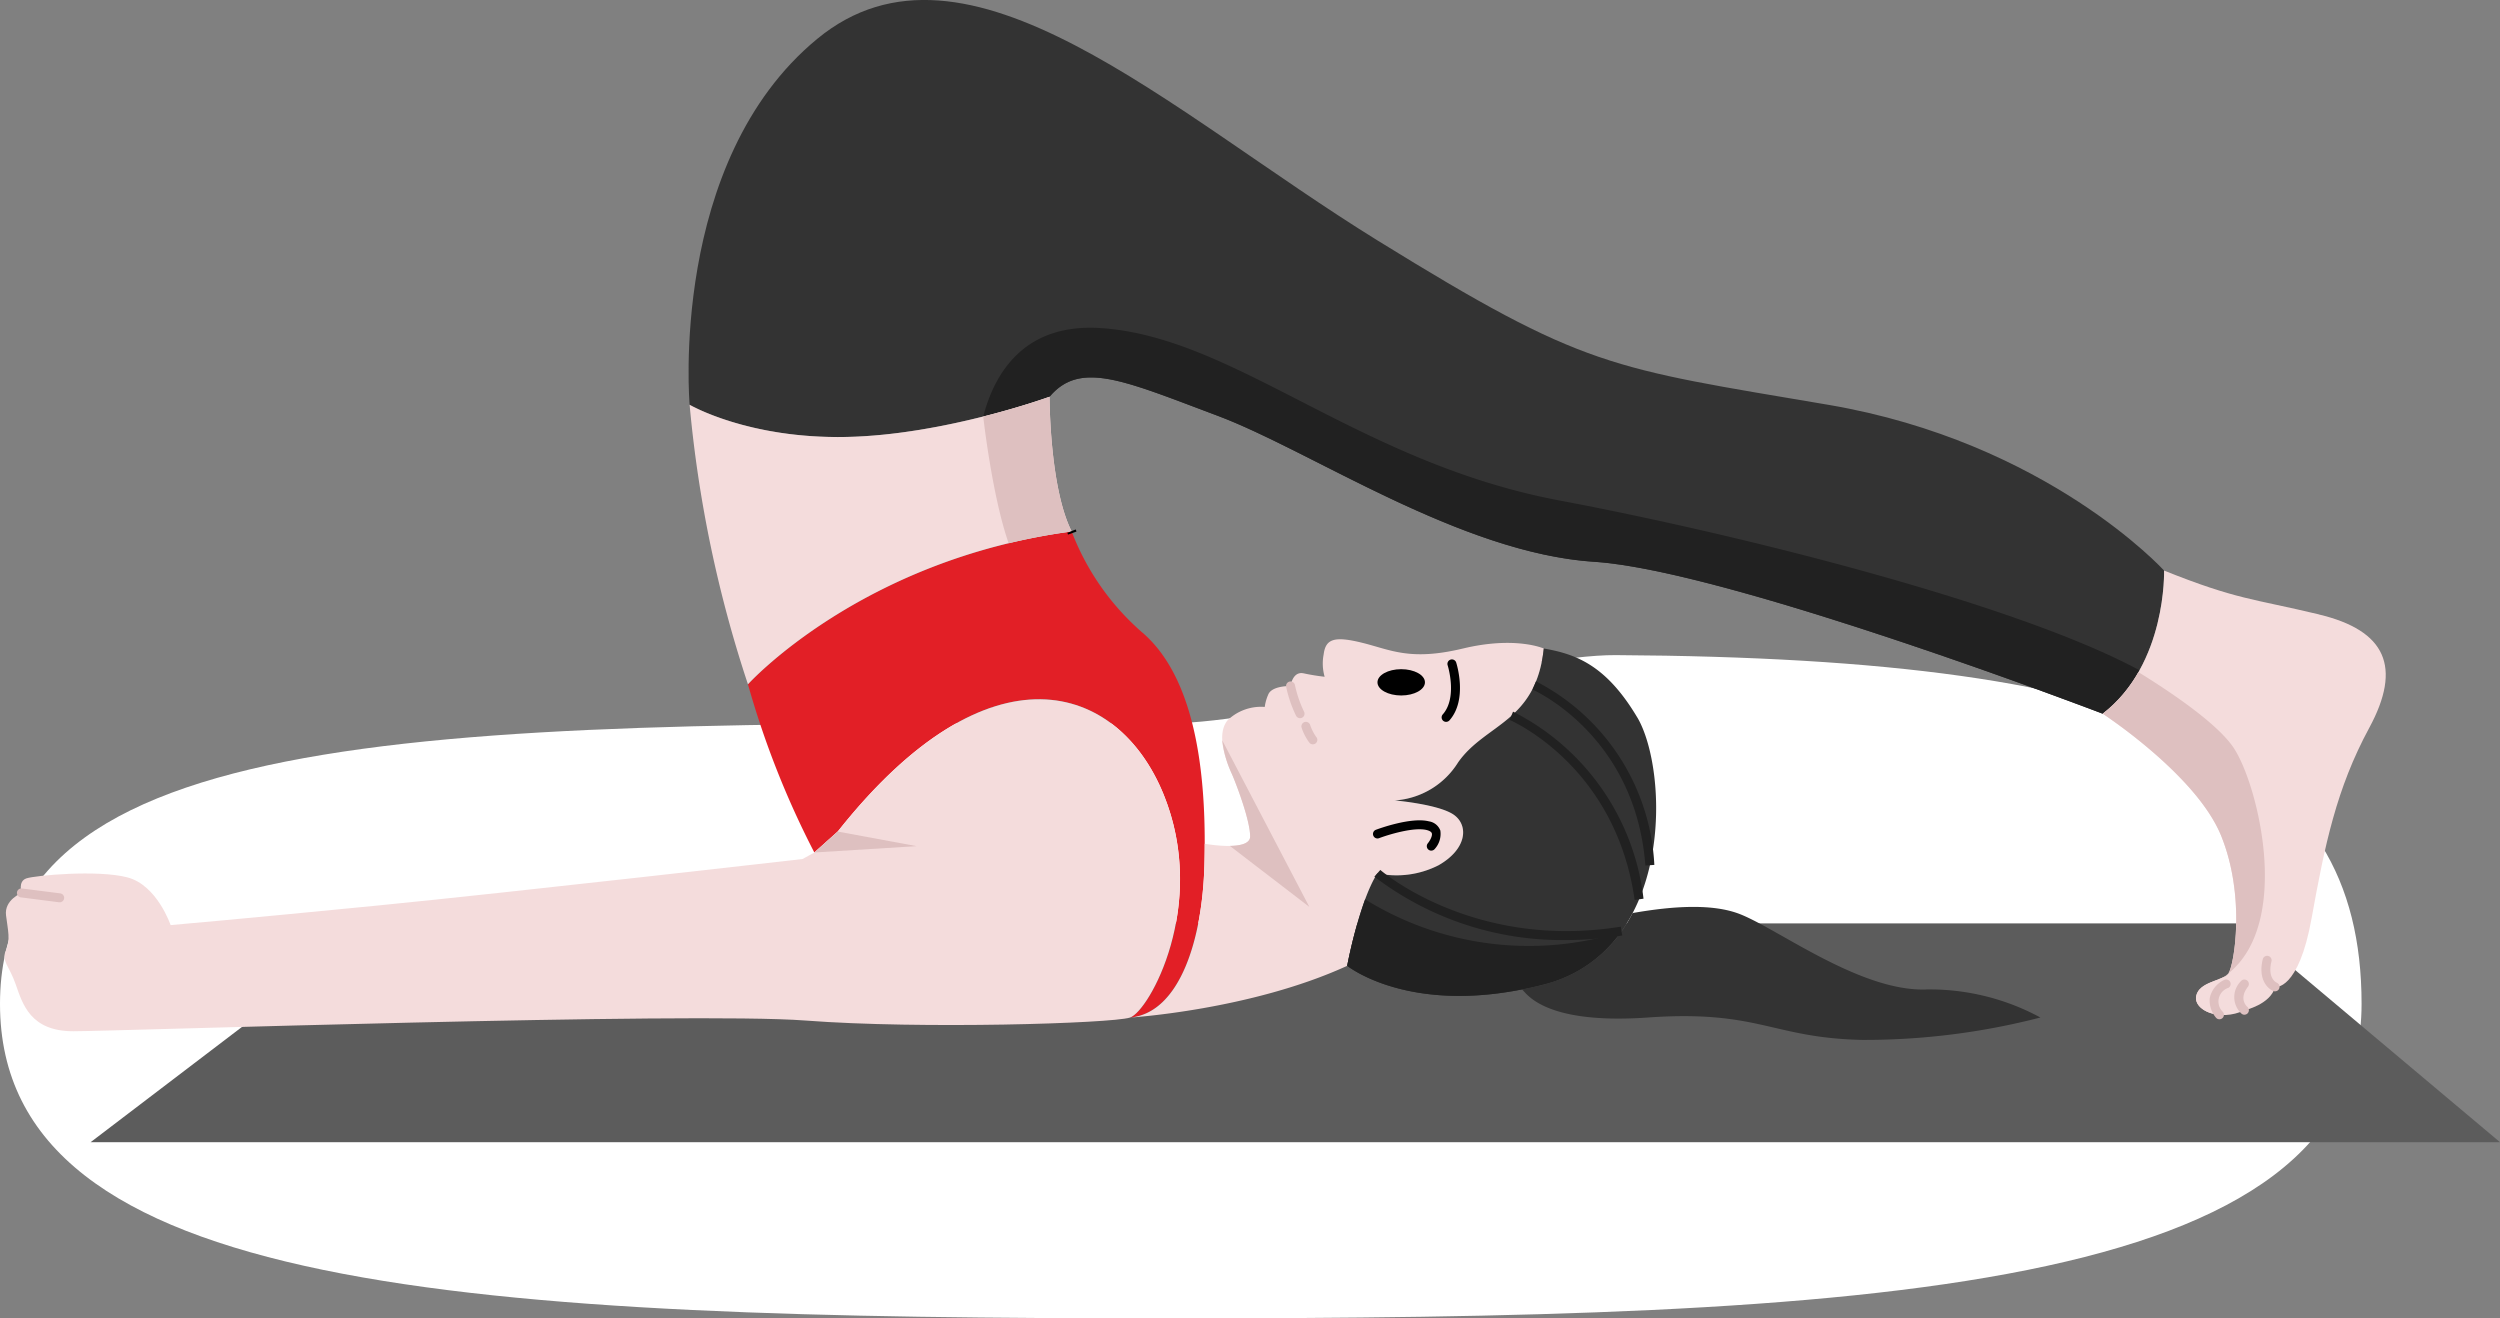 <svg xmlns="http://www.w3.org/2000/svg" width="243.377" height="128.345" viewBox="0 0 243.377 128.345">
  <rect x="0" y="0" width="243.377" height="128.345" fill="#808080" stroke="none"/>
  <g id="Group_196366" data-name="Group 196366" transform="translate(-1085 -3927.816)">
    <path id="Path_20465" data-name="Path 20465" d="M121.986,62.769c9.659,0,34.348-6.684,43.37-6.634,52.74.295,72.615,9.724,72.615,33.95,0,28.235-47.964,30.619-115.984,30.619S8.07,118.32,8.07,90.085,53.966,62.769,121.986,62.769Z" transform="translate(1076.93 3935.457)" fill="#fff"/>
    <path id="Path_58282" data-name="Path 58282" d="M40.263,125.235l-27.974,21.3H246.845l-25.342-21.3Z" transform="translate(1081.532 3892.474)" fill="#5c5c5c"/>
    <path id="Path_58283" data-name="Path 58283" d="M184.057,103.369c-1.114,0-1.954-1.543-1.954-3.589s.84-3.588,1.954-3.588,1.953,1.542,1.953,3.588-.84,3.589-1.953,3.589m0-6.3c-.441,0-1.081,1.058-1.081,2.715s.64,2.716,1.081,2.716,1.08-1.058,1.08-2.716-.64-2.715-1.08-2.715" transform="translate(1033.609 3900.67)"/>
    <path id="Path_58284" data-name="Path 58284" d="M140,82.063a24.719,24.719,0,0,1-7.047-9.984C112.4,74.82,101.441,86.957,101.441,86.957a86.912,86.912,0,0,0,6.464,16.376l2.275-2.039c14.789-18.676,27.3-14.458,31.712-3.65s-1.422,21.188-3.271,21.757c4.843-.441,7.06-7.584,7.256-14.831S145.486,86.957,140,82.063" transform="translate(1056.372 3907.475)" fill="#e21f26"/>
    <path id="Path_58285" data-name="Path 58285" d="M185.663,87.6c-5.119,1.232-7.016.137-9.765-.548s-3.6-.4-3.792,1.116a4.635,4.635,0,0,0,.095,2.181,20.23,20.23,0,0,1-2.038-.332c-1.09-.237-1.281,1.232-1.281,1.232s-1.848-.047-2.18.853a4.363,4.363,0,0,0-.332,1.185,4.7,4.7,0,0,0-3.6,1.28c-1.232,1.469-.048,4.2.426,5.3s1.754,4.511,1.754,6.028-4.422.711-4.422.711l0,.013c0,.713-.01,1.412-.028,2.079-.2,7.247-2.413,14.39-7.255,14.831,0,0,11.758-.733,21.154-5.04,0,0,1.174-6.264,2.936-9a9.024,9.024,0,0,0,5.962-.787c2.749-1.57,2.939-3.845,1.517-4.888s-5.783-1.422-5.783-1.422a7.866,7.866,0,0,0,6.162-3.7c2.654-3.792,7.584-3.887,8.342-11.092,0,0-2.749-1.232-7.868,0" transform="translate(1041.754 3903.35)" fill="#f4dcdc"/>
    <path id="Path_58286" data-name="Path 58286" d="M191.442,92.037c0,.707-1.034,1.28-2.311,1.28s-2.311-.573-2.311-1.28,1.035-1.28,2.311-1.28,2.311.573,2.311,1.28" transform="translate(1032.278 3902.204)"/>
    <path id="Path_58287" data-name="Path 58287" d="M195.96,95.519a.436.436,0,0,1-.327-.726c1.454-1.644.49-4.738.48-4.769a.437.437,0,1,1,.832-.266c.046.146,1.121,3.6-.658,5.613a.438.438,0,0,1-.327.147" transform="translate(1029.821 3902.571)"/>
    <path id="Path_58288" data-name="Path 58288" d="M175.785,96a.436.436,0,0,1-.394-.249,12.059,12.059,0,0,1-.96-2.814.436.436,0,1,1,.859-.151,11.507,11.507,0,0,0,.889,2.591.436.436,0,0,1-.394.624" transform="translate(1035.776 3901.732)" fill="#dec0c0"/>
    <path id="Path_58289" data-name="Path 58289" d="M177.616,100.091a.438.438,0,0,1-.309-.128,5.034,5.034,0,0,1-.777-1.477.436.436,0,0,1,.822-.294,4.546,4.546,0,0,0,.574,1.153.436.436,0,0,1-.309.745" transform="translate(1035.189 3900.188)" fill="#dec0c0"/>
    <path id="Path_58290" data-name="Path 58290" d="M191.888,114.209a.437.437,0,0,1-.334-.718c.2-.242.467-.72.385-.975-.054-.167-.3-.262-.491-.312-1.249-.321-3.776.462-4.643.791a.437.437,0,0,1-.311-.817c.139-.051,3.4-1.273,5.17-.82a1.4,1.4,0,0,1,1.106.894,2.19,2.19,0,0,1-.551,1.8.436.436,0,0,1-.332.154" transform="translate(1032.449 3896.418)"/>
    <path id="Path_58291" data-name="Path 58291" d="M210.95,94.658c-3.034-5.1-5.983-6.167-9.1-6.707-.759,7.2-5.688,7.3-8.343,11.092a7.866,7.866,0,0,1-6.162,3.7s4.361.379,5.783,1.422,1.232,3.318-1.517,4.887a9.022,9.022,0,0,1-5.962.787c-1.761,2.741-2.936,9-2.936,9s6.339,5.134,19.138,1.816,12.135-20.9,9.1-26" transform="translate(1033.437 3902.996)" fill="#333"/>
    <path id="Path_58292" data-name="Path 58292" d="M245.688,131.041c-6.352.172-14.22-5.8-18.012-7.318-2.661-1.064-6.534-.82-10.508-.123a13.248,13.248,0,0,1-8.643,6.948c-.743.193-1.459.351-2.158.489v0c.308-.063,1.494,3.488,12.3,2.73s12.04,1.991,20.857,2.181a68.389,68.389,0,0,0,17.349-2.181,22.638,22.638,0,0,0-11.187-2.731" transform="translate(1026.761 3893.104)" fill="#333"/>
    <path id="Path_58293" data-name="Path 58293" d="M237.03,55.545s-11.376-12.514-32.707-16.14-23.607-3.484-43.871-16-40.03-31.57-54.536-19.624S93.491,39.405,93.491,39.405s5.677,3.328,15.269,3.132,19.772-3.915,19.772-3.915c2.99-3.557,7.248-1.563,16.35,1.85s23.605,13.367,36.688,14.22,49.487,14.789,49.487,14.789c6.257-4.835,5.973-13.936,5.973-13.936" transform="translate(1058.645 3927.816)" fill="#333"/>
    <path id="Path_58296" data-name="Path 58296" d="M206.968,125.788a30.255,30.255,0,0,1-22.511-3.817,46.84,46.84,0,0,0-1.746,6.471s6.339,5.134,19.137,1.817a13.053,13.053,0,0,0,7.57-5.2,14.562,14.562,0,0,1-2.451.727" transform="translate(1033.437 3893.395)" fill="#212121"/>
    <path id="Path_58297" data-name="Path 58297" d="M168.484,109.764c0,.7-.954.905-1.975.922l7.74,5.94L165.77,100.41a10.5,10.5,0,0,0,.96,3.326c.474,1.1,1.754,4.511,1.754,6.028" transform="translate(1038.218 3899.479)" fill="#dec0c0"/>
    <path id="Path_58301" data-name="Path 58301" d="M189.435,61.263c-19.624-3.7-31.57-15.927-44.652-16.78-7.424-.484-10.318,4.343-11.434,8.61,3.836-.969,6.46-1.927,6.46-1.927,2.99-3.556,7.249-1.563,16.35,1.85s23.606,13.367,36.689,14.221,49.487,14.789,49.487,14.789a13.683,13.683,0,0,0,3.58-4.23c-12.03-6.5-39.064-13.251-56.48-16.532" transform="translate(1047.368 3915.272)" fill="#212121"/>
    <path id="Path_58302" data-name="Path 58302" d="M145.349,72.079s.02.062.052.153a1.53,1.53,0,0,0-.052-.153" transform="translate(1043.981 3907.475)" fill="#ce9589"/>
    <path id="Path_58303" data-name="Path 58303" d="M130.726,66.922c-2.173-4.309-2.153-13.115-2.153-13.115s-10.179,3.719-19.772,3.915S93.532,54.59,93.532,54.59A120.924,120.924,0,0,0,99.209,81.8s10.962-12.137,31.517-14.878" transform="translate(1058.604 3912.632)" fill="#f4dcdc"/>
    <path id="Path_58304" data-name="Path 58304" d="M133.349,55.733s.864,7.742,2.477,12.34a59.712,59.712,0,0,1,6.136-1.151c-2.173-4.31-2.153-13.116-2.153-13.116s-2.624.958-6.46,1.927" transform="translate(1047.368 3912.632)" fill="#dec0c0"/>
    <path id="Path_58305" data-name="Path 58305" d="M144.827,72.307l-.058-.172.807-.328a.982.982,0,0,1,.062.169h0l.012.036Z" transform="translate(1044.145 3907.552)"/>
    <path id="Path_58307" data-name="Path 58307" d="M78.3,110.387s-27.958,3.207-41.42,4.534-20.1,1.9-20.1,1.9-1.306-3.887-4.208-4.646-8.97-.189-9.823.095-.474,1.423-.474,1.423-1.707.663-1.517,2.18.444,2.37-.015,3.413.3,1.422.963,3.318,1.422,4.55,5.594,4.55,60.058-1.9,71.292-1.042,29.722.284,31.57-.285,7.679-10.949,3.271-21.757-16.923-15.026-31.712,3.65l-2.275,2.038Z" transform="translate(1084.829 3901.054)" fill="#f4dcdc"/>
    <path id="Path_58309" data-name="Path 58309" d="M6.462,121.84a.366.366,0,0,1-.056,0l-3.7-.474a.437.437,0,1,1,.111-.866l3.7.474a.436.436,0,0,1-.055.869" transform="translate(1084.343 3893.813)" fill="#dec0c0"/>
    <path id="Path_58310" data-name="Path 58310" d="M110.447,114.819l9.954-.617-7.679-1.422Z" transform="translate(1053.831 3895.988)" fill="#dec0c0"/>
    <path id="Path_58312" data-name="Path 58312" d="M306.23,81.65c-6.541-1.564-7.963-1.422-15.074-4.266,0,0,.284,9.1-5.973,13.936,0,0,9.1,5.93,11.518,11.853s1.28,12.7.711,13.436-2.844.787-3.129,2.184,2.275,2.533,4.693,1.4c0,0,2.56-.568,2.987-2.275,0,0,2.275.427,3.555-6.683s2.408-12.621,5.612-18.54,1.64-9.475-4.9-11.039" transform="translate(1004.518 3905.978)" fill="#f4dcdc"/>
    <path id="Path_58313" data-name="Path 58313" d="M304.015,136.274a.432.432,0,0,1-.276-.1,2.186,2.186,0,0,1-.067-3.163.436.436,0,0,1,.69.533c-.908,1.176-.153,1.882-.065,1.959a.436.436,0,0,1-.283.769" transform="translate(999.479 3890.327)" fill="#dec0c0"/>
    <path id="Path_58314" data-name="Path 58314" d="M298,98.631c-1.545-2.423-6.279-5.589-9.342-7.476a13.6,13.6,0,0,1-3.476,4.051s9.1,5.93,11.518,11.853,1.28,12.7.711,13.436c6.162-4.954,2.939-18.178.588-21.864" transform="translate(1004.518 3902.092)" fill="#dec0c0"/>
    <path id="Path_58315" data-name="Path 58315" d="M300.983,132.03c-.569.735-2.844.788-3.129,2.184-.2.966.97,1.807,2.508,1.857-1.056-1.225-1.172-2.6.621-4.04" transform="translate(1000.949 3890.557)" fill="#f4dcdc"/>
    <path id="Path_58316" data-name="Path 58316" d="M308.039,133.106a.426.426,0,0,1-.159-.03c-.565-.22-1.512-1.143-1.049-3.068a.437.437,0,1,1,.849.2c-.4,1.671.507,2.047.517,2.05a.437.437,0,0,1-.159.843" transform="translate(998.444 3891.221)" fill="#dec0c0"/>
    <path id="Path_58318" data-name="Path 58318" d="M205.086,124.812A30.132,30.132,0,0,1,186.4,118.64l.578-.655c.088.078,9.092,7.838,23.412,5.521l.139.861a33.9,33.9,0,0,1-5.443.445" transform="translate(1032.396 3894.52)" fill="#212121"/>
    <path id="Path_58319" data-name="Path 58319" d="M218.835,110.339c-.967-12.714-10.892-17.091-10.992-17.133l.342-.8a21.3,21.3,0,0,1,11.521,17.869Z" transform="translate(1026.345 3901.739)" fill="#212121"/>
    <path id="Path_58320" data-name="Path 58320" d="M216.914,114.849c-1.85-13.1-12.068-17.482-12.171-17.526l.335-.806a23.432,23.432,0,0,1,12.7,18.209Z" transform="translate(1027.219 3900.578)" fill="#212121"/>
    <path id="Path_58321" data-name="Path 58321" d="M300.633,136.717a.433.433,0,0,1-.324-.143,2.572,2.572,0,0,1-.618-1.93,2.515,2.515,0,0,1,1.377-1.743.436.436,0,0,1,.438.755,1.4,1.4,0,0,0-.547,2.334.436.436,0,0,1-.327.726" transform="translate(1000.431 3890.327)" fill="#dec0c0"/>
  </g>
</svg>
